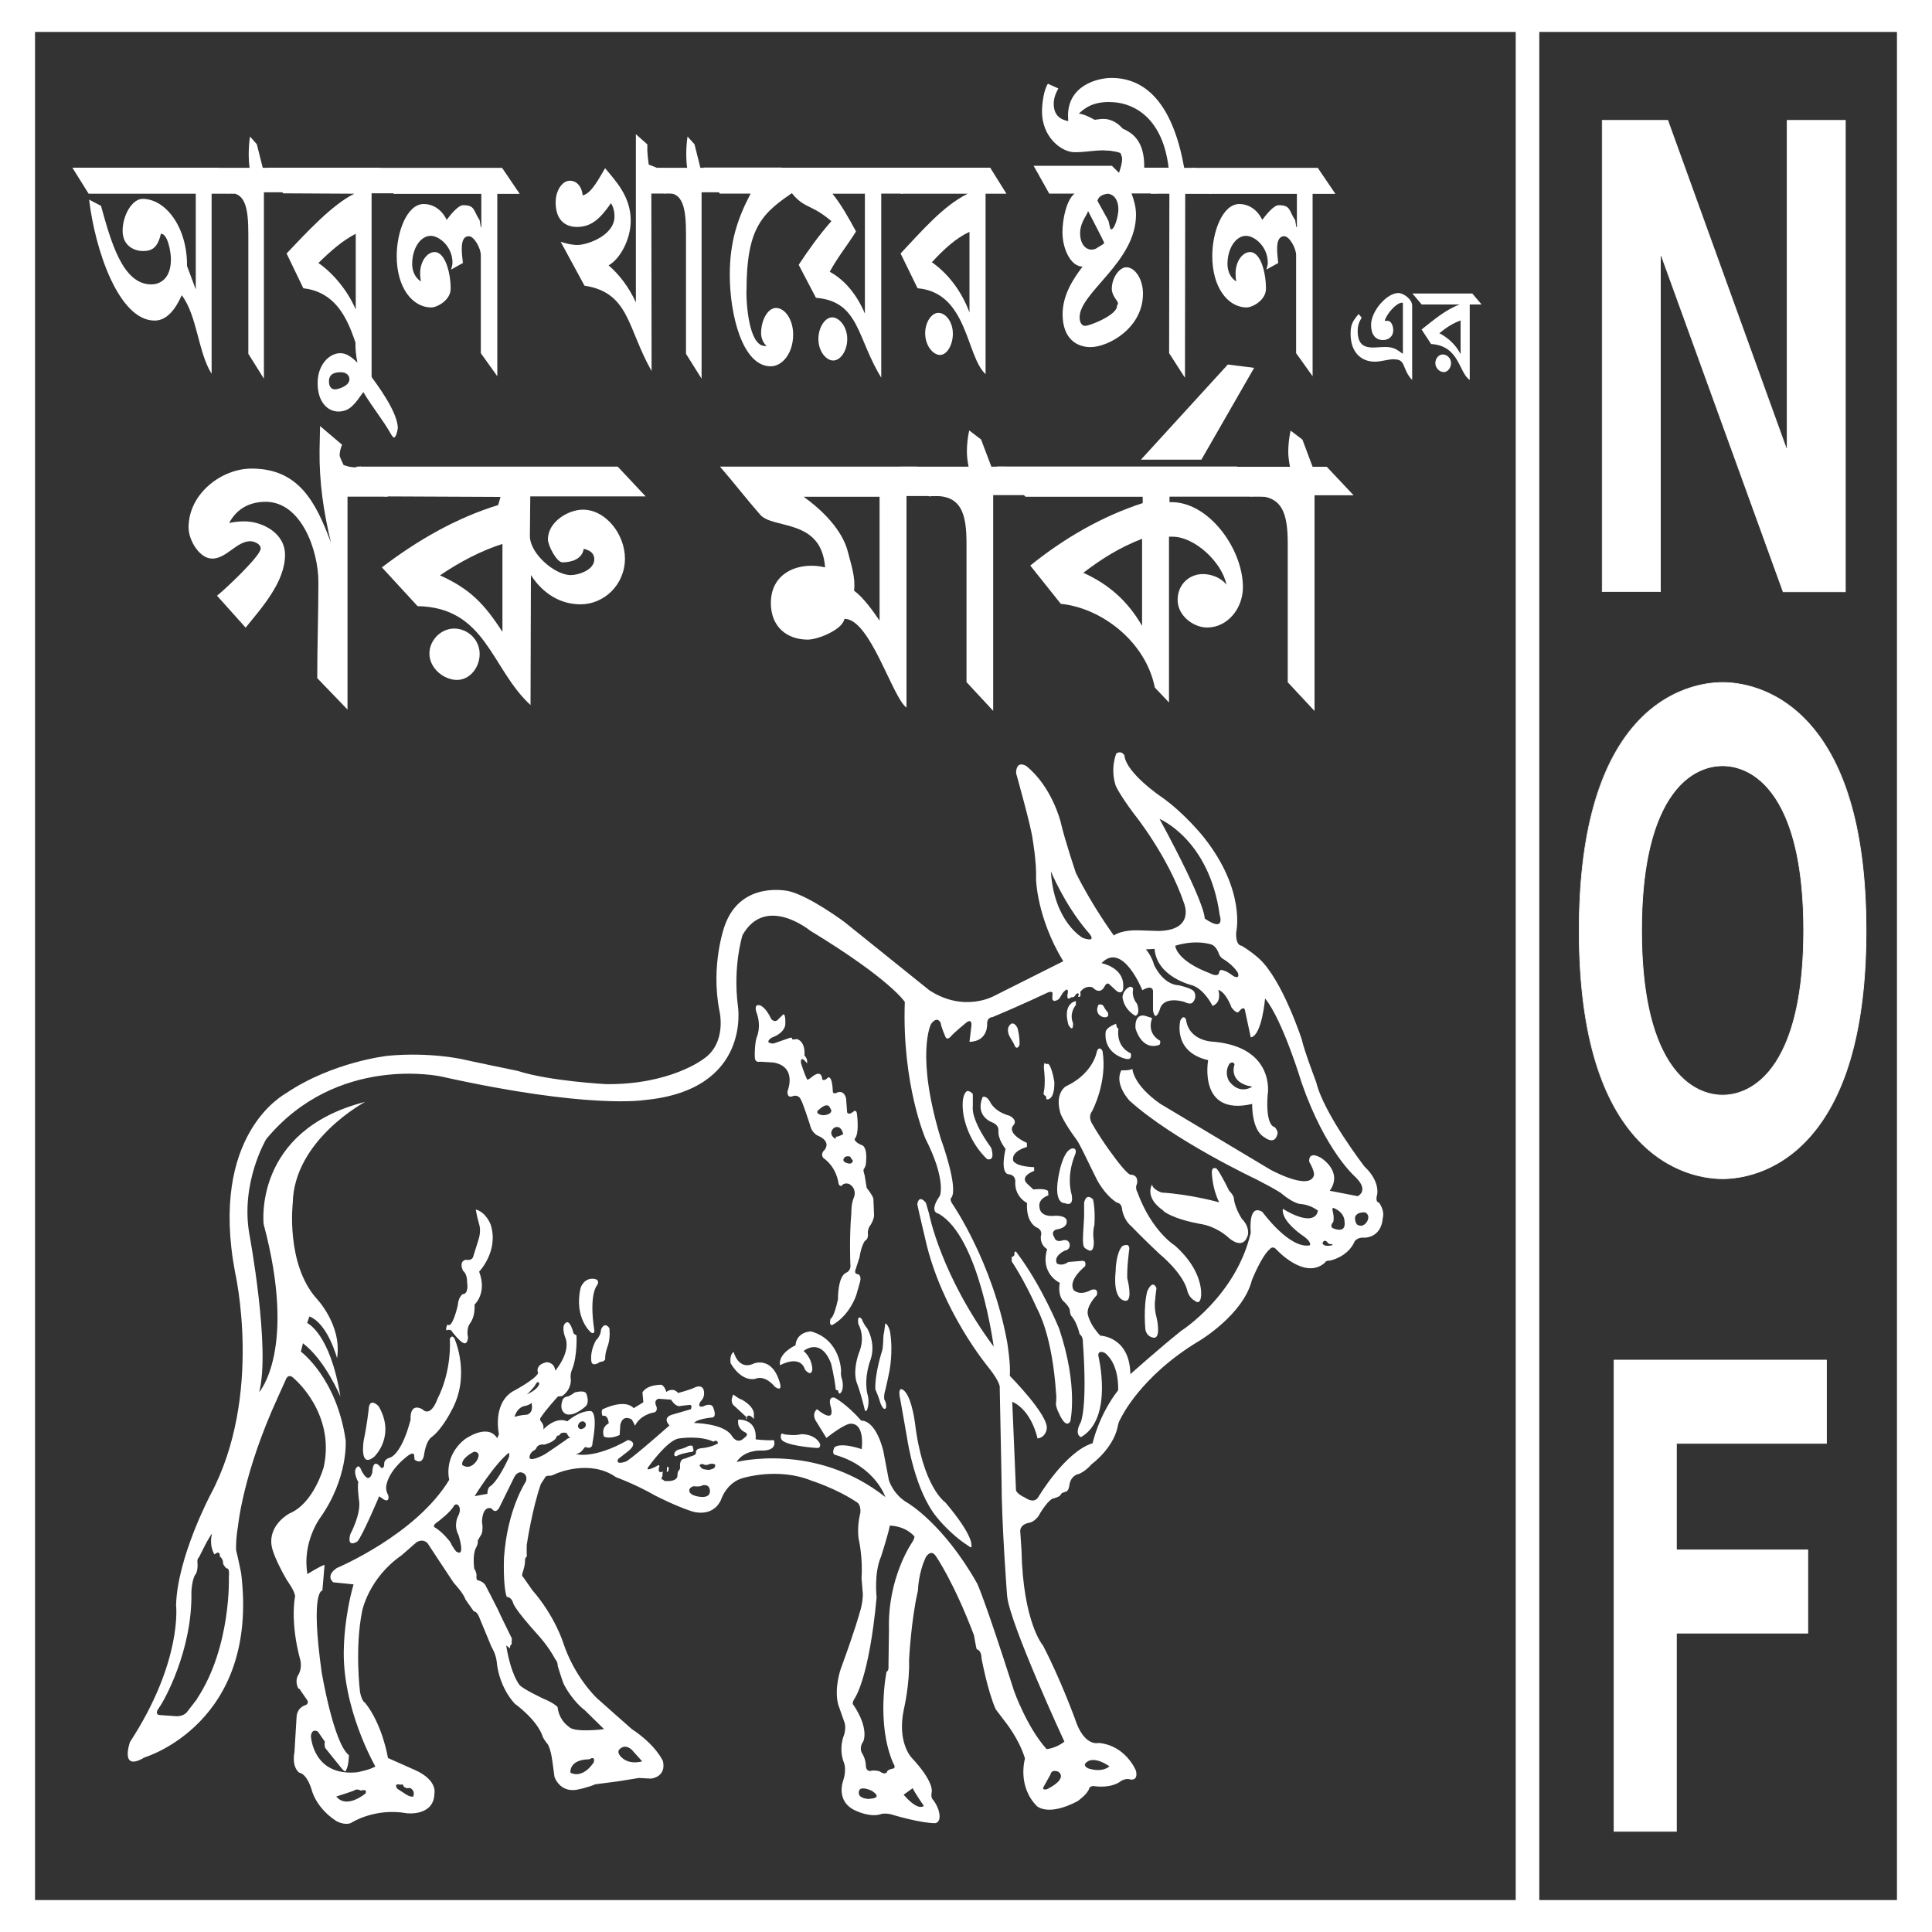 <?xml version="1.0" encoding="UTF-8"?><svg id="Layer_2" xmlns="http://www.w3.org/2000/svg" width="150" height="150" viewBox="0 0 150 150"><rect x="0" y="0" width="150" height="150" fill="#333333" stroke="none"/><defs><style>.cls-1{fill:#fff;stroke-width:0px;}</style></defs><g id="Layer_1-2"><path class="cls-1" d="M26.98,38.57v16.52l-2.35-2.44c0-2.47.09-4.98.09-7.46s-1.34-6.23-4.09-6.23c-1.19,0-2.23.49-2.84,1.65.4-.1.8-.13,1.19-.13,1.37,0,3.15.89,3.15,2.6,0,2.11-1.83,4.13-3.06,5.65l-2.22-2.48c.67-.53,3.39-3.1,3.39-3.66,0-.37-.52-.57-.8-.57-1.07,0-1.86,1.35-2.96,1.35-1.01,0-1.84-1.45-1.84-2.41,0-2.67,2.6-4.58,4.89-4.58,3.63,0,4.98,2.54,6.17,5.77-.58-2.41-.92-4.72-.89-7.19l.04-1.88,1.71,1.45c-.12.27-.19.56-.19.82,0,.14.25.63.31.76.4.13.91.26,1.31.1l2.14,2.35h-3.15Z"/><path class="cls-1" d="M39.01,49.06c-1.43-2.21-2.53-3.34-4.85-4.39,1.5-1.02,3.18-1.91,4.85-2.44v6.83ZM50.13,38.54l-2.17-2.31h-20.31l2.14,2.31,9.07.04-.18.63c-3.27,1.01-6.26,2.73-9.03,4.84l2.77,3.01c5.34.1,5.71,4.88,8.77,7.68l.03-10.09c.89,1.38,2.23,2.27,3.85,2.27,1.83,0,3.45-1.52,3.45-3.56,0-1.85-1.47-3.79-3.27-3.79-1.1,0-2.71.92-2.71,2.31,0,.46.67,1.78,1.13,1.78.67,0,1.52-.23,1.65-1.05.43.1.82.3.82.82,0,.82-1.22,1.22-1.83,1.22-1.22,0-3.17-1.65-3.17-3.04l.03-3.07h8.97ZM35.47,52.79c1.01,0,1.77-.96,1.77-2.02,0-1.15-.97-1.97-1.98-1.97s-1.92.89-1.92,1.94c0,1.16,1.13,2.05,2.14,2.05Z"/><path class="cls-1" d="M68.3,48.2c-.52-.76-1.26-1.81-1.99-2.34.12-1.02-.21-1.95-.46-2.94-.43-1.81-2.08-3.36-3.45-4.35h5.89v9.63ZM73.31,38.51l-2.11-2.28h-15.3c1.07,1.23,2.05,2.51,3.12,3.73,1,1.15,4.76.26,5.04,4.09-1.89-.46-4.21.3-4.21,2.77,0,1.85,1.25,2.84,2.87,2.84.76,0,2.69-.76,2.84-1.61h.02c1.98,0,3.7,6.1,4.8,6.89v-16.43h2.93Z"/><path class="cls-1" d="M75.2,36.22c-.08-.38-.13-.76-.13-1.15,0-.56.06-1.12.18-1.65l.92.7.8,2.11h1.09l2.07,2.21h-3.02v16.75l-2.07-2.23v-10.73c0-2.27-.34-3.96-2.9-3.69l-2.26-2.31h5.31Z"/><path class="cls-1" d="M88.67,48.59c-1.13-1.95-2.6-3.23-4.56-4.12,1.47-1.12,2.84-1.97,4.56-2.64v6.76ZM98.19,38.57l-2.14-2.35h-18.66l2.23,2.35h9.1v.49c-3.15,1.02-6.11,2.73-8.73,4.85l2.37,2.97c3.21.33,6.6,2.97,7.3,6.5l1.1,1.16v-12.87h.28c1.71,0,3.84,1.98,4.18,3.73-.42-.56-1.19-.83-1.83-.83-1.04,0-1.96.79-1.96,2.01s1.22,2.14,2.29,2.14c1.59,0,2.78-1.48,2.78-3.13,0-3-2.71-6.73-5.7-6.6v-.43h7.39Z"/><path class="cls-1" d="M93.28,35.69h-4.7l6.75-7.39,2.04.26-4.09,7.12Z"/><path class="cls-1" d="M100.15,36.22c-.07-.38-.13-.76-.13-1.14,0-.56.07-1.12.18-1.65l.92.7.79,2.11h1.1l2.08,2.21h-3.03v16.75l-2.08-2.23v-10.73c0-2.27-.34-3.96-2.9-3.69l-2.25-2.31h5.31Z"/><path class="cls-1" d="M16.43,15.04v13.98c-1.06-1.68-1.11-4.5-2.32-6.1-.5,1.14-1.19,1.97-2.1,1.97-2.81,0-4.64-5.55-5.09-9.39l.92.48c.77,2.76,1.67,6.1,3.9,6.1.79,0,1.53-.55,1.53-1.94,0-.65-.27-2.02-.78-1.99-.25,1.11-.71,1.34-1.4,1.34-.6,0-1.57-.35-1.57-1.57s.75-2.48,1.55-2.48c1.8,0,3.48,2.22,3.45,5.21l.68,1.82v-7.43H6.88l-1.26-2.02h11.33l1.26,2.02h-1.78Z"/><path class="cls-1" d="M19.38,13.02c-.05-.33-.07-.66-.07-1,0-.48.03-.97.1-1.42l.53.6.46,1.83h.64l1.21,1.9h-1.76v14.47l-1.21-1.93v-9.26c0-1.97-.19-3.42-1.69-3.19l-1.32-1.99h3.09Z"/><path class="cls-1" d="M27.62,24.03c-.66-1.54-1.83-2.88-2.9-3.61.93-.91,1.86-1.74,2.9-2.27v5.89ZM30.73,15.01l-1.21-1.99h-8.75l1.21,1.99,5.53.03c-1.71.83-3.75,3.05-5.26,4.64l1.3,2.7c4.2.48,3.91,5.93,5.3,6.95v-14.32h1.88Z"/><path class="cls-1" d="M26.57,28.91c.15,0,.56.12.56.54,0,.53-.9.78-1.12.78s-.47-.13-.47-.63c0-.75.78-.7,1.03-.7ZM30.89,33.28c0-1.28-1.58-3.38-2.15-4.16-.02-.03-.04-.06-.04-.08,0-.23.09-.46.09-.71,0-.71-.62-2.25-1.1-2.25-.02,0-.05.03-.06.06l-.02.34c-.04.57.03,1.14.14,1.68-.4-.4-.83-.74-1.33-.74-.82,0-1.76.85-1.76,2.33s.79,2.2,1.61,2.2c.91,0,1.28-.6,1.94-1.51.69,1.17,1.47,2.08,2.15,3.27.04.08.16.26.23.26.14,0,.28-.49.28-.69Z"/><path class="cls-1" d="M38.61,15.04v14.17l-1.28-1.79v-7.6c0-.57-.53-1.48-.93-1.48-.74,0-.55,1.3-.46,2.08l-.92.51c.05-.17.11-.35.11-.54,0-1.25-1.03-2.08-1.69-2.08-.78,0-1.44.95-1.44,2.2,0,.65.33,1.14.69,1.34-.05-.2-.07-.4-.07-.63,0-.94.55-1.65,1.12-1.65.85,0,1.25,1.68,1.25,2.84,0,.91-1.07,1.46-1.5,1.46-1.48,0-2.69-1.55-2.69-3.99,0-1.88.8-4.04,2.1-4.04.66,0,1.37.37,1.78,1.23.3-.4.89-1.14,1.28-1.14.94,0,.78.42,1.28,1.17.02.08.07.54.11.54.05,0,.02-.11.02-.17v-2.42h-6.8l-1.37-2.02h9.78l1.37,2.02h-1.75Z"/><path class="cls-1" d="M50.57,15.04l.02,13.77c-1.9-3.35-1.71-6.09-5.21-6.63l-1.85-3.41c.42.14.87.25,1.31.25.73,0,2.87-.72,2.87-2.22,0-.41-.11-.77-.27-1.03-.82,1.17-1.49,1.85-2.65,1.85-.76,0-1.65-.4-1.65-1.91,0-.94.53-1.68,1.1-1.68.46,0,.91.34,1,1.14.69-.14,1.3-1.39,1.74-2.11.82.99,1.99,2.19,1.99,4.07,0,1.5-.87,3.02-1.72,3.47.8.69,1.58,1.68,2.12,2.88v-13.06l.89.79v.14c-.02.49.05.97.11,1.43l.59.23,1.29,2.02h-1.66Z"/><path class="cls-1" d="M53.35,13.02c-.05-.33-.07-.66-.07-1,0-.48.03-.97.1-1.42l.54.6.46,1.83h.64l1.21,1.9h-1.76v14.47l-1.21-1.93v-9.26c0-1.97-.19-3.42-1.69-3.19l-1.32-1.99h3.1Z"/><path class="cls-1" d="M57.95,22.58c0,1.45.29,4.5,1.58,4.27-.23-.14-.44-.57-.44-.97,0-1.03.52-1.97,1.16-1.97.7,0,1.33.91,1.33,2.06,0,1.5-.87,2.47-1.74,2.47-2.22,0-3.18-4.07-3.18-7.09,0-2.56.59-4.36,1.62-6.32h-2.4l-1.25-2.02h6.08l1.07,1.79c-2.61,1.73-3.82,2.82-3.82,7.77Z"/><path class="cls-1" d="M67.16,24.37c-.66-1.57-1.63-2.67-2.74-3.27.64-1.17,1.37-2.05,2.04-3.13-.57-1.05-1.14-2.08-1.83-2.93h2.52v9.34ZM70.08,15.04l-1.31-2.02h-8.56c2.06,3.7,2.2,2.33,4.34,4.15-.89,1-1.76,2.2-2.54,3.39l1.34,2.56c3.39.29,3.16,3.11,5.07,6.2v-14.29h1.67ZM64.69,27.99c.57,0,1.09-.76,1.09-1.67,0-.96-.62-1.68-1.17-1.68s-1.07.77-1.07,1.68c0,.96.6,1.67,1.15,1.67Z"/><path class="cls-1" d="M75.27,24.26c-.66-1.77-1.74-3.07-2.92-3.9.93-1,1.83-1.85,2.92-2.36v6.26ZM78.14,15.04l-1.26-2.02h-8.2l1.26,2.02h5.19c-1.9.94-3.57,2.9-5.21,4.64l1.32,2.7c3.91.34,3.75,5.27,5.28,6.67v-14.01h1.62ZM72.98,27.56c.55,0,1-.79,1-1.65,0-.94-.57-1.62-1.12-1.62s-1.03.74-1.03,1.59c0,.94.6,1.68,1.16,1.68Z"/><path class="cls-1" d="M85.94,15.04c.48,0,.89.4.89,1.23,0,.43-.26,1.54-.57,1.54-.09,0-.16-.63-.22-.71l-.83-1.5c.05-.38.53-.54.73-.54ZM89.89,15.04c-.25-.51-1.05-1.96-1.48-2.11l-.27.2c0-2.28-1.09-3.9-2.49-3.9-.87,0-3.84.97-3.84-1.17,0-.46.17-.85.36-1.19l-.81-.37c-.31.45-.46,1.51-.46,2.16,0,1.96,1.48,3.16,2.55,3.16,1.23,0,2.31-.37,3.54.06.05.14.13.28.13.45,0,.37-.13.74-.24,1.09l-.55-.55h-6.08l1.21,2.16h1.97c-.62.48-.94,1.96-.94,2.99,0,1.36.67,2.68,1.56,2.68-.67.88-1.55,2.16-1.55,3.69,0,1.97,1.16,2.56,2.17,2.56,1.36,0,4.07-1.46,4.07-4.15,0-1.11-.6-2.05-1.3-2.05-.51,0-1.12.79-1.12,1.68,0,.54.48.94.48,1.11,0,.08-.03.14-.08.17.11.71-2.1,1.59-2.47,1.59-.25,0-.43-.25-.43-.66,0-1.94,4.38-4.3,4.38-7.97,0-.6-.16-1.15-.35-1.65h2.05ZM84.47,16.37c.08.17,1.26,2.4,1.26,2.5,0,.06-.42.29-.5.34-.14.12-.32.17-.48.17-.48,0-.89-.45-.89-1.28,0-.88.61-1.48.61-1.72v-.02Z"/><path class="cls-1" d="M92.02,15.04l-.02,14.29-1.23-1.91.02-12.38h-1.44l-1.27-2.02h2.65c-.43-3.65-2.49-5.1-4.64-5.1-.83,0-1.63.19-2.35.93v-.02c.59,0,1.25.57,1.85.71,1.47.37,3.38.57,3.24,3.68l-.02.48h-1.6c.21-.23.76-.77.76-1.25,0-1.54-5.05.48-5.05-3.47,0-2.36,2.31-2.93,3.37-2.93,2.98,0,4.85,2.48,5.65,6.98h.84l1.26,2.02h-2.03Z"/><path class="cls-1" d="M101.91,15.04v14.17l-1.28-1.79v-7.6c0-.57-.53-1.48-.92-1.48-.75,0-.55,1.3-.47,2.08l-.92.51c.05-.17.11-.35.11-.54,0-1.25-1.03-2.08-1.69-2.08-.78,0-1.44.95-1.44,2.2,0,.65.33,1.14.69,1.34-.05-.2-.06-.4-.06-.63,0-.94.55-1.65,1.12-1.65.86,0,1.24,1.68,1.24,2.84,0,.91-1.07,1.46-1.49,1.46-1.47,0-2.68-1.55-2.68-3.99,0-1.88.8-4.04,2.1-4.04.66,0,1.37.37,1.78,1.23.3-.4.89-1.14,1.28-1.14.94,0,.78.42,1.28,1.17.02.08.07.54.11.54.06,0,.02-.11.02-.17v-2.42h-6.79l-1.37-2.02h9.78l1.37,2.02h-1.74Z"/><path class="cls-1" d="M108.25,27.89c-.5,0-1,.19-1.5.19-1.14,0-1.89-.8-1.89-2.15,0-.79.18-1,.62-1.55l.24.28c-.21.34-.31.63-.31,1.05,0,1.62,1.24,1.23,2.12,1.23.66,0,.87.16,1.39.53v-3.9c0-.06-.03-.07-.07-.07-.44,0-1.22.9-1.34,1.41h.17c.33-.04.49.39.49.72,0,.54-.41.77-.79.77-.63,0-.93-.48-.93-1.17,0-1.08,1.22-2.48,2.12-2.48.38,0,1.07.47,1.07.98v5.77c-.81-.84-.45-1.6-1.38-1.6Z"/><path class="cls-1" d="M113.4,27.5c-.37-.74-.99-1.29-1.65-1.63.52-.42,1.03-.77,1.65-.99v2.62ZM115.03,23.64l-.72-.85h-4.65l.72.85h2.95c-1.08.39-2.03,1.21-2.96,1.94l.74,1.13c2.22.14,2.13,2.21,3,2.79v-5.86h.92ZM112.1,28.89c.3,0,.56-.34.56-.7,0-.38-.32-.67-.64-.67s-.58.31-.58.67c0,.4.34.7.66.7Z"/><path class="cls-1" d="M107.05,93.37s-.3-.03-.13-.62c0,0,.26-1.01-.98-2.18,0,0-3.16-4.09-3.75-6.55,0,0-.95-2.49-1.12-3.32,0,0-1.52-4.66-3.33-6.29-.11-.1-.71-.62-1.36-.99,0,0-.46.02-.4-1.06,0,0,.77-3.22-2.53-7.37,0,0-1.48-1.87-3.31-3.14,0,0-2.71-1.83-2.84-3.2,0,0-.21-.42-.63-.15,0,0-.49,1.13-.05,2.49,0,0,.26.65,1.44,2.22,0,0,2.63,3.25,3.87,6.92,0,0,.88,2.08-1.96,2.15,0,0-1.29-.04-1.58-.05h-.04c-.14,0-1.24-.04-1.87.4,0,0-1.66-2.26-2.95-4.86,0,0-.87-2.58-1.18-3.95,0,0-.66-2.72-2.66-4.34,0,0-.79-.53-.8.55,0,0,1.2,4.26,1.29,5.17,0,0,.31,1.76.26,3.06,0,0,.04,2.95,2.11,6.37l-5.34,2.68s-2.33,1.35-5.06-.43l-6.59-5.3s-2.7-2.01-4.31-2.39c0,0-3.74-.89-4.99,2.7,0,0-1.1,3.01-.41,6.55,0,0,.64,2.53-1.25,3.79,0,0-2.58,2-7.56,1.94,0,0-4.39-.23-6.86-1.03,0,0-4.16-.86-4.22-.89,0,0-2.56-.59-5.85-.28,0,0-4.25.45-7.89,2.9-.21.14-5.98,3.22-3.97,13.91,0,0,2.21,9.56-1.91,17.27,0,0-2.57,4.85-2.67,8.57,0,0,.53,4.33-3.58,10.63,0,0-.83,2.37,1.14,1.19,0,0,8.93-2.63,7.49-14.32,0,0-.29-1.4-.39-1.77,0,0-.04-.82.15-1.86,0,0,.36-4.04,3.08-9.98l.6-1.33s.18-.65.66-.16c0,0,3.22,2.67,2.32,6.86,0,0-.76,2.84-2.68,3.63,0,0-1.64.87-1.37,2.51,0,0,.07.73,1.17,2.64,0,0,.65.89.65,1.29,0,0-.42,1.91.41,4.95,0,0,.17.65-.19,1.19,0,0-.26.43.03,1,0,0,.1-.01.18.17l.5.72s.19.25-.1.4c0,0-.72.15-.72,1.04l-.16,2.64s-.25,1.05.37,1.57c0,0,.58.01.99,1.4,0,0,.33,1.35,1.9,2.36,0,0,.61.35,1.12.15,0,0,1.82-1.21,4.35-.76,0,0,2.12.26,2.14-1.56,0,0,.25-1.01-1.52-1.8l-2.09-.93s-.4-2.56-1.77-4.28c0,0-.26-.1-.4-.85,0,0-.42-3.41.17-6.29,0,0,.49-2.53,3.05-4.31l1.17-1.02s.47-.33.86.08c0,0,1.92,2.93,2.02,3.06.1.13.71.74.93,1.32l.64.91s.24-.05.45.53c0,0,.88,2.13.91,2.2.03.06.35.56.42,1.2,0,0,.09,1.78,1.39,3.23,0,0,1.78,1.26,2.19,2.6,0,0,.11.24.39.57,0,0,.22.37.33,1.21,0,0,.14.94.18,1.31,0,0,.39,1.2,1.7,1,0,0,.79-.14,1.48-.43,0,0,1.68-.22,1.77-.23.09-.01,1.61-.26,1.61-.26,0,0,.63.04.94.05,0,0,1.2-.11.92-1.36,0,0-.53-1.24-2.41-2.48,0,0-2.62-2.31-2.71-2.4,0,0-1.74-1.61-2.63-4.33,0,0-.64-2.05-2.39-4.06l-.72-1.03s-.17-.02.01-.47c0,0,.14-.45.14-.7,0,0-.03-.33.14-.41,0,0-.02-.76,0-.92.02-.15.42-2.77,1.09-4.71l.37-.57s.07-.1.35-.07c0,0,.16-.01.47-.17,0,0,2.61-1.16,4.65.28,0,0,1.45.52,3.01,1.41,0,0,1.58.82,2.85,1.23,0,0,1.58.58,2.28-.86,0,0,.41-1.39,1.76-1.73,0,0,2.71-.83,5.28.22,0,0,1.96.62,3.54,1.69,0,0,.3.15.25.8,0,0-.29,1.02-.13,2.05,0,0,.33,1.38.22,3.03l.1,1.23s.02.66-.26,1.5c0,0-.3,1.16-1.45,4.3,0,0-.54,1.5-.2,2.79l.5,1.42s.12.35-.04.91c0,0-.48,1.03,0,2.22,0,0,.2.54-.08,1.36,0,0-.64,1.68,1.07,2.36,0,0,1.1.52,1.92.21,0,0,.41-.1.99.11,0,0,2.06.61,3.16.61,0,0,.56-.02.26-1.04,0,0-.15-.47-.48-.85,0,0-.12-.16-.04-.54,0,0,.21-.76-1.56-2.65,0,0-1.16-1.19-.6-3.78,0,0,.46-1.96.4-3.82,0,0,.15-3.06.69-5.39,0,0,.02-1.34.62-2.6,0,0,.4-.68.8-.02,0,0,1.37,1.98,2.93,6.1,0,0,.16.94.2,1.05.03.11.36.01.39.76,0,0,.47,2.54,1.1,3.94,0,0,.52.69.62.82.1.13,1.18,1.44,1.65,3,0,0-.63,2.12.92,3.69,0,0,.83.84,3.15-.37,0,0,.77-.53.91-.98,0,0,.05-.28.53-.18,0,0,1.22.17,1.97-.43,0,0,.38-.22.67-.11,0,0,.65.18.47-.66,0,0-.76-1.97-2.9-2.17,0,0-1.13.35-1.85-1.9,0,0-1.11-3.05-2.47-5.66,0,0-1.55-1.76-1.67-7.39l-.1-1.51s-.03-.47.63-.62c0,0,.57-.04.93-.78,0,0,.69-1.14,1.06-1.13,0,0,.4-.12.48-.22.07-.11.09-.2.3-.25,0,0,.03,0,.04-.02.26-.04.3-.19.37-.46,0,0,.02-.81.79-.96,0,0,.48-.2.94-.74,0,0,1.69-1.21,2.04-2.96,0,0,.02-.27.22-.59,0,0,1.5-3.27,6.09-6.02,0,0,3.41-2.02,4.09-4.7,0,0,.74-1.88,1.4-2.43,0,0,.22-.3.5.02,0,0,2.18,2.41,3.76,1.05,0,0,.07-.2.41-.18,0,0,1.39-.26,1.92-1.5,0,0,.21-.33.75-.28,0,0,1.31.05,1.43-1.53,0,0,.19-.51-.3-1.2ZM15.3,131.91l-.78,1.01s-.22.32-.79.33l-1.39-.1s-.34-.06-.04-.49c.01-.02.03-.04.04-.06.37-.48,2.61-4.46,2.52-8.98,0,0,.03-1.08.37-1.46,0,0,.15-.31.1-.87,0,0-.05-.24.13-.4,0,0,.58-1.17.65-1.27.07-.09.26-.49.35-.54,0,0-.26.84.19,1.61,0,0,.44-.42.42.16,0,0,.28.18.25.56,0,0,.12.27.3.37,0,0,.22-.1.15.67,0,0,.19,5.43-2.48,9.45ZM30.94,138.53s.14.07.33,0c0,0,.07.4.54.28,0,0,.46.15.27.68,0,0-.22.04-.55-.17l-.68-.44s-.28-.37.1-.34ZM48.37,135.64s.27-.13.65.18l.84.93s-.84.27-1.46-.19c0,0-.85-.59-.03-.92ZM70.86,138.83c.23.48.87,1.38.87,1.38-.53.41-1.57-.87-1.57-.87l.71-.51ZM84.27,136.91c.6-.71,1.87.23,1.87.23-.67.54-1.67.15-1.67.15-.37-.19-.2-.38-.2-.38ZM90.02,63.58s3.87,1.57,4.68,7.48c0,0,.47,1.38-1.17.25,0,0,.17-.96-3.51-7.74ZM94.06,73.33s.39.12.6.79c0,0,.13.26.33.35,0,0,.73.42,1.12,1.06,0,0,.2.52-.34.26,0,0-.51-.4-.75-.43,0,0-.34-.19-.37.16,0,0-.03.41-.77.02,0,0-2.39-.83-2.64-2.11,0,0,1.43-.51,2.81-.1ZM81.59,67.65s1.04,2.54,2.81,4.63c0,0,.98.99-.33.54,0,0-2.24-1.22-2.48-5.17ZM28.38,139.24s-1.46,1.25-2.27.24c0,0,1.41-.44,1.47-.51.07-.06.27-.04.44.05,0,0,.53-.17.36.21ZM35.45,120.49s-.23-.22-.5-.78c0,0-.58-.77-1.2-1.13,0,0-.26-.11.28-.46,0,0,1-.76,1.22-1.22,0,0,.18-.24.37.02,0,0,.23.3-.08.84,0,0-.34.69.06,1.42,0,0,.55,1.73-.13,1.3ZM35.9,113.76s-.23-.45.9-1.05c0,0,.6-.03.25.64,0,0-.47.85-1.15.4ZM39.51,112.78s.08.19-.02.41c0,0-.81,1.84-1.49,2.25,0,0-.16.13-.16.54l-.99.18s1.53-2.49,2.67-3.38ZM46.1,136.82s-.77,1.3-1.81.82c0,0-.16-1.03,1.47-1.05,0,0,.47-.32.34.23ZM40.82,115.04s-1.43,2.11-1.69,5.9c0,0-.09,2.16.21,3.04,0,0,.38,0,.5.48,0,0,.05.4,1.93,2.48,0,0,.79.84,1.34,1.88,0,0,.2.2.19.52,0,0,.35,1.16.48,1.43.13.27.74,1.34,1.62,2.01l1.5,1.47s-2.2.29-2.7-.15c-.04-.04-.07-.07-.09-.08-.18-.13-.72-.59-.82-1.49,0,0-.28-.31-1.09-.64,0,0-1.66-.78-1.87-1.08,0,0-.66-.76-1.03-3.06l.3.23s-.02-.3.12-.3l.02-.47s-1.03-2.1-1.09-2.26c-.07-.16-.92-1.79-.92-1.79,0,0-.09-.31-.58-.46,0,0-.21.07-.15-.42,0,0-.03-.3-.18-.48,0,0-.15-1.05.12-1.6,0,0,.19-.29.16-.6,0,0,.22-.4.27-.46.05-.06.15-.47.05-.99,0,0,0-1.26.74-1.04,0,0,.29.49.6-.05l1.17-2.38s.27-.56.71-.3c0,0,.36.15.18.67ZM39.95,110.01s.17-.79.89-.87c0,0,.36-.1.42-.23,0,0,.24.76-.36.93,0,0-.44,0-.95.17ZM41.61,107.44c.21-.31.26,0,.26,0-.14.49-.97.82-.97.82.13-.08.48-.49.64-.68-.03.03-.03.01.07-.14ZM43.93,111.8s-1.52,1.06-1.68,1.14c-.15.08-1.26.65-1.13.12,0,0,.02-.21.26-.4,0,0,.2-.1.24-.19,0,0,.11-.39.63-.31,0,0,.7-.16.92-.51,0,0,.05-.26.24-.19,0,0,.1-.33.58-.2,0,0,.12.27.29.39,0,0-.19-.03-.33.14ZM54.06,116.16s-.75-.16-.49-.61c0,0,.19-.2.39-.15,0,0,.41.05.58-.08,0,0,.57-.16.58.46,0,0,.06.65-1.06.38ZM55.42,114s-.24.1-.35.12c-.11.01-.63-.04-.64-.2,0,0-.32-.22.13-.26,0,0,.24.18.54,0,0,0,.7-.12.32.35ZM54.37,112.46s-.36,0-.34.34c0,0,.04.16-.34.25l-.52.2s-.42-.03-.37.64c0,0,.03.18-.11.29,0,0-.1.12-.09.36,0,0,.07.54-1.02.44l-.14-.13s-.18.14,0-.29c0,0-.03-.19.05-.31,0,0-.52.25-.29-.41,0,0-.01-.16-.16-.04,0,0-1.15.63-.63,0,0,0,1.35-1.9,2.24-2.11,0,0,1.64-.28,2.74.24,0,0,.32-.22.35.13,0,0-.47.32-1.37.39ZM67.48,139.67s-.87,0-.8-.52c0,0-.06-.58.97-.13,0,0,1.04.58-.17.64ZM70.81,119.76s-1.91,2.73-1.79,6.76l-.04,2.83s.05.35-.15.45c0,0-.82,4,.52,7.1,0,0,.3.4-.1.43,0,0-.36.06-.4.27,0,0-.13.24-.57-.08,0,0-.4-.11-.67-.03,0,0-.4.11-.39-.5,0,0-.02-.45-.29-.87,0,0-.27-.4.09-.91,0,0,.5-.95-.75-2.83,0,0-.19-.08.08-.51,0,0,1.12-1.49,1.71-7.85,0,0-.22-1.9.35-3.18,0,0,.61-1.91.67-2.39,0,0,1.14-.03,1.92.84,0,0,0,.2-.2.48ZM81.32,138.9s-.54.19-.23-.29l.47-.84s.03-.42.6-.22c0,0,.84.48-.84,1.35ZM82.65,135.21c-.67.54-1.39.59-1.39.59-1.52-1.68-2.52-4.49-2.52-4.49-2.39-7.47-2.88-8.38-2.88-8.38-2.61-4.62-5.37-6.23-5.37-6.23-1.17-.67-1.48-1.79-1.48-1.79l-.44-2.31c-.65-2.46-1.7-2.3-1.7-2.3-1.14-1.3-2.06-1.78-2.06-1.78-.62-.15-.29.77-.29.77.31,1.33-1.09.12-1.09.12-.42.36-.11.87-.11.87l.84,1.36c1.4-1.09,1.82-1.1,1.82-1.1,1.22-.1.92,1.97.92,1.97-1.78-.58-2.12-.13-2.12-.13-.25.56.08.58.08.58,3.11.91,3.88,3.27,3.88,3.27-5.45-4.3-11.55-2.72-11.55-2.72.57-.93,1.82-.89,1.82-.89,1.46.06,1.07-.81,1.07-.81-.57.05-1.41-.06-1.41-.06.13-1.65-1.35-1.53-1.35-1.53-.13.72.52.98.52.98.37.17-.05.43-.05.43-.59.61-1.01-.21-1.01-.21-.65-.92-2.89-.94-2.89-.94.23-.32,1.34-.42,1.34-.42.47.02.17-.71.17-.71-.13-.53-.8-.16-.8-.16-.52.13-.23-.35-.23-.35.27-.27.29-.53.29-.53.08-.95-.67-.61-.67-.61-.4.21-1.34.45-1.34.45-.42-.49-.92-.08-.92-.08-.14-.52-.4-.56-.4-.56-1.22.03-1.45.6-1.45.6l.07.76-.75.46c-.68-.75-2.31.04-2.31.04-.31.06-.11.56-.11.56.45-.13.48.58.48.58-.65.33-.37,1.03-.37,1.03.55.22,1.22-.13,1.22-.13l.05-.79c.21-.88.9-.4.9-.4l.25.47c.38-.82,1.36-1.01,1.36-1.01.45-.03.3-.47.3-.47-.27-.56.18-.61.18-.61.25.02.95.07.95.07.43.67.77.48.77.48l.63-.07c.31-.05.14.33.14.33l-1.48.43c-.79.27-.18.83-.18.83-3.34,2.94-3.41,2.81-3.41,2.81-.87.29-.57-.21-.57-.21l.62-.48c1.13-.83.14-.99.14-.99-2.71,1.54-4.06,1.09-4.06,1.09.18,0,.43-.19.43-.19l.3-.36c.62.24.57-.3.57-.3.47-2.55-.15-2.49-.15-2.49-.92-.01-1.8.8-1.8.8-.95-.4-1.86.63-1.86.63.06-.37-.15-.57-.15-.57-.22-.24-.02-.4-.02-.4.32-.52,1.3-1.59,1.3-1.59l.32-.03c.75-.51.68-1.28.68-1.28-.08-.48.12-.84.12-.84.4-1.06.32-2.59.32-2.59l-.22-.14c-.27-1.01-.52-.88-.52-.88-.51.16-.16,1.11-.16,1.11.54,1.17-.75,2.65-.75,2.65-.06-.66-.66-.66-.66-.66-.97.2-.67.85-.67.85-.23.51-2.01,1.44-2.01,1.44-1.56,1.01-1.03,3.31-1.03,3.31l-.14.3c-.75-1.21-2.52.09-2.52.09-1.69,1.35-1.2,3.14-1.2,3.14-2.59,4.28-8.73,6.85-8.73,6.85-.93.64-.27,1.11-.27,1.11l1.57.16c-.72,2.54-.75,4.85-.75,4.85-.2,4.72,2.44,9.28,2.44,9.28-.32.25-1.42.46-1.42.46-3.45.33-3.58-2.82-3.58-2.82.08-.64.54-.34.54-.34l.55.79c-.08.19.02.48.02.48.12.16,1.2,1.49,1.2,1.49.42.57.43.21.43.21.2-.34.21-1.14.21-1.14-1.2-.93-2.12-6.47-2.12-6.47-.89-6.4.06-6.31.06-6.31l.17-1.99c-.27.04-1.33.71-1.33.71-.43-2.44.97-4.34.97-4.34,2.21-3.11,2-6.03,2-6.03-.7-4.87-3.48-6.9-3.48-6.9l.16-.65c1.74,1.32,2.91,4.14,2.91,4.14-.8-4.94-2.58-5.71-2.58-5.71l.17-.51c1.44.55,2.15,3.24,2.15,3.24.4-2.57-1.59-4.63-1.59-4.63-2.4-2.7-1.85-7.42-1.85-7.42.1-4.91,5.62-7.85,5.62-7.85-8.73,2.22-7.88,9.49-7.88,9.49,2.61,9.77-.35,13.05-.35,13.05.9-3.37-.76-12.28-.76-12.28-.7-4,1.31-7.37,1.31-7.37,5.51-6.65,13.59-4.86,13.59-4.86,11.44,2.55,15.75,1.83,15.75,1.83,8.38-.77,7.28-7.32,7.28-7.32-.4-3.08.36-5.49.36-5.49,1.8-3.18,5.26-.34,5.26-.34,6.24,3.79,7.34,5.53,7.34,5.53-.23,6.42,1.61,10.63,1.61,10.63,1.61,3.16,1.12,4.41,1.12,4.41-.92,1.31-.11,1.4-.11,1.4,3.17,1.78,4.28,10.32,4.28,10.32-4.13-5.58-5.02-10.33-5.02-10.33-.17-.6-.24-.83-.24-.83-.58-.71-.67.1-.67.1,0,.09.62,2.71.62,2.71,1.24,5.57,4.88,9.93,4.88,9.93,1.04,1.3.9,1.64.9,1.64l.14,7.05c0,3.51.43,9.05.43,9.05.15,2.07,4.45,11.35,4.45,11.35ZM44.95,110.5s.29-.34.52.01c0,0,.13.37-.38.45,0,0-.37-.07-.14-.46ZM103.37,96.7c-.7.12-.69-.2-.69-.2.16-.35.38-.05.38-.05.1.18.3.14.3.14.23.04,0,.11,0,.11ZM103.54,95.38c-.38-.14-.02-.52-.02-.52.08-.4-.06-.87-.06-.87-.05-.31.13-.18.13-.18.85.36.8,1.05.8,1.05.13.95-.85.52-.85.52ZM103.23,92.47c1.1-1.54-.71-2.6-.71-2.6-1-.54-.87.33-.87.33.47.83.36,1.06.36,1.06-.36,1.22-3.38-.45-3.38-.45l-8.56-5.12c-2.12-1.49-2.15-2.7-2.15-2.7-.25.14-.86.11-.86.11-.58,1.08.64,2.36.64,2.36,3.43,3.09,9.83,6.1,9.83,6.1,1.69.87,1.92,1.07,1.92,1.07,1.1.91,1.57.85,1.57.85.77.07,1.31.52,1.31.52l-.09.25c-.58.95-2.64-.4-2.64-.4-.15,1,1.64,2.15,1.64,2.15.65.48.45.69.45.69-1.59.29-3.68-2.6-3.68-2.6-1.15-.69-.9,1.61-.9,1.61-1.14,4.92-5.41,7.63-5.41,7.63-1.62,1.29-3.94,3.36-3.94,3.36-.04-2.93-2.33-2.99-2.33-2.99-.8-.83-.95-1.56-.95-1.56-.23-.69.68-1.59.68-1.59.14-.63-.44-.4-.44-.4-.94.51-1.37,0-1.37,0-.45-.79.9-1.84.9-1.84.12-.46-.21-.42-.21-.42l-1.1.09c-.5.37-.88.12-.88.12-.31-.58.6-1,.6-1,.51-.1.38-.54.38-.54-.11-.41-.56-.25-.56-.25-.55.17-.62-.24-.62-.24-.32-.49.15-.61.15-.61.86-.13.81-.58.81-.58.07-.54-.89-.49-.89-.49-1.17.13-1.21-.57-1.21-.57-.2-.77.68-1.01.68-1.01l-.03-.34c-.23-.24-1.14-.12-1.14-.12l-.44-.41c-.71-.61.5-1.03.5-1.03v-.29c-1.51-.06-1.63-.51-1.63-.51-.16-.76,1.07-1.06,1.07-1.06v-.31c-1.69-.81-1.05-1.37-1.05-1.37.37-.42-.29-.74-.29-.74-1.22-.33-1.52-1.08-1.52-1.08-.3-.54-.58-.38-.58-.38-.63,1.54.79,1.99.79,1.99.47.2.44.59.44.59-.08.69.55,1.45.55,1.45-.45,2.06.26,1.97.26,1.97.61.09.49.67.49.67,0,1.13.92,1.56.92,1.56-.1,1.53.73,1.89.73,1.89.53.22.34.68.34.68-.06.74.49,1.01.49,1.01-.57,1.92.98,2.62.98,2.62-.17.96.24,1.38.24,1.38.5.45.53.7.53.7.05.47.13.49.13.49.45.5.64,1.41.64,1.41.28.21.25.57.25.57.38,5.24-.17,6.29-.17,6.29-.52.95.02,1.14.02,1.14,2.56-1.44,1.35-6.34,1.35-6.34-.01-.47.51-.2.51-.2,1.16.91,1.03,2.9,1.03,2.9-1.53,1.97-1.98,4.11-1.98,4.11-2.12.65-4.19,4.14-4.19,4.14-.34.63-1.03.1-1.03.1-.7-.32-.73-.59-.73-.59l-.29-6.87c1.54.7,1.96,2.85,1.96,2.85.65-.08.72-.75.72-.75.15-1.06-2.87-4.11-2.87-4.11.08-.89-.2-2.59-.2-2.59-1.12-6.2-4.23-10.72-4.23-10.72-.3-.42-.1-.53-.1-.53.55-.78-.79-4.47-.79-4.47,0,0,.05.2-.03-.08-1.99-6.54-.77-8.92-.77-8.92.5-.69.75-.1.75-.1.04.34.35,1.03.35,1.03.13.41.44.03.44.03.26-.31,1.22-1.09,1.22-1.09.45-.33.38.25.38.25l-.15,1.26c1.51-.05,1.37-1.46,1.37-1.46.03-.47.41-.46.41-.46,2.26-.94,4.23-1.88,4.23-1.88.39-.19.44,0,.44,0l-.02.44c.07.39.53.02.53.02l.29-.47c.57-.65.35.19.35.19-.03.47.29.16.29.16.3.03.35-.22.35-.22.3-.23.24.05.24.05-.15.23.12.1.12.1.05-.13,0-.35,0-.35.46-.59.97-.34.97-.34.62.63.92-.09.92-.09.19-.37.37-.16.37-.16,0,0,.53.5.6.55.54.31.48-.42.48-.42.03-1.46-1.69-1.77-1.69-1.77,1.65-1.73,3.17,2.1,3.17,2.1.83-.48.83.06.83.06v1.5c.17,1,.52-.04.52-.04.28-1.15,1.92-.61,1.92-.61.55.28.67,0,.67,0,.32-.37.1-.76.1-.76-.1-.3-1.2-.53-1.2-.53-1.26-.06-1.92-1.57-1.92-1.57-.23-.8-.65-1.22-.65-1.22l.68-.04c.17,2.21,2.96,2.84,2.96,2.84.97.37,1.54,1.59,1.54,1.59.77-.29.45-1.25.45-1.25.62.21,1.02,1.36,1.02,1.36.43.58.57.34.57.34.48-.61.5,0,.5,0l.43,1.99c.87-.13,1.11-3.02,1.11-3.02,1.37,1.67,2.84,6.55,2.84,6.55,1.84,5.3,4.15,7.29,4.15,7.29,1.14,1.09.2,1.51.2,1.51l-2.17-.42ZM106.14,94.84s-.3.54-.78.23c0,0-.16-.16-.16-.52,0,0,.02-.45.77-.42,0,0,.46.15.17.71Z"/><path class="cls-1" d="M98.43,84.96s.59-3.64-4.2-4.08c0,0-1.92,0-2.15-1.73,0,0-.17-.43-.44.08,0,0-.64,2.44,2.16,3.08,0,0-.81,4.38,3.42,3.4,0,0-.07,2.02.95,2.59,0,0,.77.63.99-.19,0,0,.15-.24-.2-.61,0,0-.72,0-.54-2.54ZM95.45,83.98s-.46-.66.01-1.4c0,0,.29-.24.39.06,0,0-.55,1.41,1.37,1.73,0,0-.94.67-1.77-.4Z"/><path class="cls-1" d="M89.45,79.04s-.45-.14-.57-.18c-.12-.03-.79-.14-.72.98,0,0,.45,1.78,1.86,1.28,0,0,.1-.14.05-.32,0,0-1.07-.48-.62-1.76Z"/><path class="cls-1" d="M88.26,77.91c-.43-.54-.29-1.07-.29-1.07.03-.25-.24-.23-.24-.23-.56.23-.58.81-.58.81.13,1.02,1.01,1.45,1.01,1.45.42-.18.11-.96.11-.96Z"/><path class="cls-1" d="M86.84,79.86c-.18-.04-.18-.38-.18-.38-.87.33-.82.67-.82.67-.15,1.73,1.58,2.06,1.58,2.06.54.12.37-.43.37-.43-1.23-.58-.95-1.92-.95-1.92Z"/><path class="cls-1" d="M85.62,78.96c.59.13.39-.36.39-.36-.15-.14-.33-.48-.33-.48-.1-.2-.39-.12-.39-.12-.37.76.33.96.33.96Z"/><path class="cls-1" d="M83.31,79.44c-.33-.81.22-1.41.22-1.41v-.31c-1.11.29-.57,1.86-.57,1.86.4.66.35-.14.35-.14Z"/><path class="cls-1" d="M81.3,82.62s-.16,0-.18-.12c0,0-.11.16-.06.56,0,0,.14,1.02-.03,1.79,0,0-.07.16.17.24l.05.26s.63.17.61-1.32c0,0-.1-.8-.37-1.32,0,0-.14-.21-.2-.08Z"/><path class="cls-1" d="M84.74,87.13s-.27-.43.05-.86c0,0,1.21-2.24.81-4.67,0,0-.24-.47-.44.03,0,0-.24,1.7-2.42,2.72,0,0-.88.52-.4,2.11,0,0,.26.7,1.24,2.02.28.38.73,1.4,1.58,3.1,0,0,.58,1.17,1.55,1.79,0,0,.38.01.41.53,0,0,.1.79.71,1.3,0,0,1.05,1.09,2.2,2.16,0,0,1.76,1.42,2.14,2.79,0,0,.09.57.58.83,0,0,.42.42.5-.34,0,0,.28-1.9-2.04-3.94,0,0-1.79-1.1-2.9-4.13,0,0-.21-.33-.03-.68,0,0,.16-.67-.51-.69,0,0-.16.04-.94-.95,0,0-1.18-1.48-2.11-3.13Z"/><path class="cls-1" d="M78.52,79.48c-.49.32-.15.96-.15.96.13.23.34.59.34.59.22.64.44.11.44.11.05-.59-.15-1.32-.15-1.32-.23-.48-.49-.34-.49-.34Z"/><path class="cls-1" d="M75.53,85.88v-.94c-.23-.28-.46-.23-.46-.23-.56.44-.24,1.99-.24,1.99.45,2.14,1.82,3.3,1.82,3.3.68.16.3-.89.3-.89-1.64-2.28-1.42-3.17-1.42-3.23Z"/><path class="cls-1" d="M82.01,108.27s.01.48-.03.72c0,0,0,.29.23.72,0,0,.52,1.29.89.64,0,0,.64-2.71-.87-7.2,0,0-1.34-3.31-3.27-5.87,0,0-.14-.25-.21,0,0,0,.09.25-.2.31v.35s.92,1.33,1.94,3.6c.15.32,1.21,2.14,1.51,6.73Z"/><path class="cls-1" d="M89.69,100.89c.02-.32.1-.88.1-.88-.33-.74-.72.25-.72.25-.32,1.28-.14,2.98-.14,2.98.14.64.7.62.7.62.52-.05.17-1.55.17-1.55-.23-.81-.11-1.42-.11-1.42Z"/><path class="cls-1" d="M87.68,96.95c0-.52-.56-.19-.56-.19-.49.57-.5,1.9-.5,1.9-.26,2.49.82,2.33.82,2.33.52-.08.08-1.75.08-1.75-.03-.95.16-2.28.16-2.28Z"/><path class="cls-1" d="M84.17,93.35v1.13c-.15,2.4-.16,2.32.33,2.58.49.26.42-.72.42-.72-.11-.75.05-1.24.05-1.24.08-1.28-.11-1.98-.11-1.98-.55-.54-.68.23-.68.23Z"/><path class="cls-1" d="M83.33,89.16c-.72-.02-1.07,1.78-1.07,1.78-.58,2.59.4,2.47.4,2.47.88.36.49-.87.49-.87-.32-1.5.31-2.87.31-2.87.21-.49-.13-.51-.13-.51Z"/><path class="cls-1" d="M90.32,94.01s.62.63,3.11,1.06c0,0,1,.18,1.92.99,0,0,1.17,1.14,1.54-.2,0,0,.15-.59-.46-1.22,0,0-.52-.75-.63-1.56,0,0,.03-.24-.37-.63,0,0-.64-1.33-.97-1.72,0,0-.4-.23-.37.34,0,0,.02,1.19.57,2.28,0,0-2.14-.61-4.46-.76,0,0-.71-.22-.75-.63,0,0-.65.98.87,2.03Z"/><path class="cls-1" d="M73.39,116.64s-1.76-1.16-2.36-6.23c0,0-.31-2.38-1.05-2.56,0,0-.29-.06-.07.87,0,0,.51,2.93.53,3.01.01.07.59,4.03,2.31,6.09,0,0,1.03,1.31,2.42,2.19,0,0,.33.29.25-.02,0,0,.19-.73-2.03-3.35Z"/><path class="cls-1" d="M68.73,102.76s-.09.77-.13.87c-.03.09-.01,1-.13,1.3,0,0-.55,1.68-.51,2.93,0,0,.29.68.33.87.04.18.31.9.5.57,0,0,.07-.33-.13-.64,0,0-.07-.3.09-.79,0,0,.29-1.28.3-1.38.02-.1.31-1.57.05-3.12,0,0-.15-.59-.37-.61Z"/><path class="cls-1" d="M66.93,102.43c-.43-.47-.29.36-.29.36.6,1.14.04,2.26.04,2.26-.52,1.55-.15,2.33-.15,2.33.32.84.58,1.96.58,1.96.09.44.22.08.22.08.23-.63,0-1.24,0-1.24-.26-1.35.26-2.61.26-2.61.44-1.3-.26-2.43-.26-2.43-.33-.41-.41-.71-.41-.71Z"/><path class="cls-1" d="M67.81,93.07c-.06-.28-.52-.84-.52-.84l-.16-.99c-.16-.46-.05-.49-.05-.49.1-.15.14-.33.14-.33.17-1.4-.28-1.5-.28-1.5-.61-.23-.59-.49-.59-.49.38-.37.2-1.79.2-1.79-.03-.64-.32-.31-.32-.31-.38.29-.46.03-.46.03l-.08-1.07c-.16-.69-.66-.48-.66-.48,0,0-.36.22-.37-.09-.05-1.29-.38-1.06-.38-1.06-.24.29-.44.16-.44.16-.06-.92-.86-.16-.86-.16-.25.19-.3.17-.3.17-.23-.43-.49-1.29-.49-1.29-.07-.71.47.02.47.02.07-.38-.2-.6-.2-.6.08-1.17-.6-1.29-.6-1.29-.1.04-.35.03-.35.03.01-.14-.13-.14-.13-.14l-1.33.46c-.79-.03-.15-.45-.15-.45,1.06-.38,1.07-1.02,1.07-1.02.04-.87-.15-.8-.15-.8l-.33.32c-.33.44-.62.03-.62.03-.43-.93-.87-1.05-.87-1.05-.53-.13-.26.57-.26.57.41,1.12,0,1.94,0,1.94-.16.58-.14,1.42-.14,1.42-.02.57.34.45.4.45s1.04.06,1.04.06c1.9.33,1.1,2.24,1.1,2.24-.03.54.34.4.34.4.54-.22.7.25.7.25.16.25.71,1.96.71,1.96.13.63.6.83.6.83,1.12.47.52,1.12.52,1.12-.35.31-.09.61-.09.61,1.07.76,1.18,1.97,1.18,1.97.06.26.24.2.24.2.23-.32.62-.13.62-.13.61.39.34,1.02.34,1.02-.23.51-.2,1.21-.2,1.21-.17,1.86-.08,3.97-.08,3.97.08.55-.34.68-.34.68-.65.31-.62,2.06-.62,2.06-.34,1.53-.58,1.5-.58,1.5-.14.6.15.49.15.49,1.36-.77,1.84-2.29,1.86-2.35.02-.06.29-1.02.29-1.02.13-.57-.22-.58-.22-.58-.22-.03-.16-.27-.16-.27l.33-1.02c.14-.93.42-1.29.42-1.29.28-.13.24-.51.24-.51-.06-.25.1-.58.1-.58.4-.54.37-.93.37-.93l-.05-1.26ZM63.59,86.5s-.33-.12.02-.37c0,0,.66-.66.86-.06,0,0,.19.16-.04.37,0,0-.43.28-.84.06ZM65.01,88.24c-.13,0-.15.1-.14.19,0,0-.64-.35-.14-.85,0,0,.52-.37.74.47,0,0-.34.19-.46.19ZM65.68,90.27s-.4-.12-.07-.45c0,0,.2-.1.41-.01,0,0,.06.18.19.26,0,0,.03.44-.53.2Z"/><path class="cls-1" d="M62.16,111.36c-.52.13-1.27,0-1.27,0-.15-.09-.23-.03-.23-.03-.16.43.18.58.18.58.64.39,2.57.51,2.57.51.34.04.26-.32.26-.32-.42-.82-1.5-.75-1.5-.75Z"/><path class="cls-1" d="M58.01,110.07l-.05-.04c-.18.37.05.04.05.04Z"/><path class="cls-1" d="M57.55,108.64c-.16,0-.61-.37-.61-.37-.29.52-.01.81-.01.81l1.04.96h0c.18-.37.56.14.56.14v-.46c-.08-.63-.97-1.07-.97-1.07Z"/><path class="cls-1" d="M58.5,105.88c-1.19.53-1.54-.92-1.54-.92-.36.26-.23.89-.23.89.91,1.52,1.91,1.2,1.91,1.2.8-.33,1.52.62,1.52.62.62.43.4-.26.4-.26-.59-2.18-2.06-1.54-2.06-1.54Z"/><path class="cls-1" d="M65.3,106.43s-.02-2.41-2.33-3.06c0,0-1.11,0-1.21,1.08,0,0-1.36.61-1.2,1.55,0,0,1.55-.89,1.94.34,0,0,.5.63.57-.04,0,0,0-.83-.68-1.41,0,0,1.34-1.13,2.14.99,0,0,.26,1.1.34,1.85,0,0,0,.29.2.2,0,0,.02.5.27.12,0,0,.22-.41,0-1.08,0,0-.08-.19-.04-.56Z"/><path class="cls-1" d="M53.44,112.26c-.17.13-.57.24-.57.24-.4.06-.49.28-.49.28-.13.31.13.28.13.28.28-.19,1.07-.32,1.07-.32.41.02.22-.31.22-.31.04-.31-.35-.16-.35-.16Z"/><path class="cls-1" d="M51.78,113.97v.18c-.06.28.1.06.1.06.08-.22.02-.29.02-.29-.13-.1-.12.06-.12.06Z"/><path class="cls-1" d="M44.63,108.1c-.15.14-.5.31-.5.31-.43.04-.47.34-.47.34-.28.85.31,1.05.31,1.05.65.18,1.48-.6,1.48-.6.35-.29.09-.94.09-.94-.08-.4-.91-.15-.91-.15Z"/><path class="cls-1" d="M46.66,103.28c-.04.48-.39.78-.39.78-.54,1-.34,1.72-.34,1.72.16.34.65-.04.65-.04.47-.02.41-.3.41-.3-.02-.39.21-.98.21-.98.21-.62.11-1.35.11-1.35-.43-.57-.66.16-.66.16Z"/><path class="cls-1" d="M46.15,103.34c-.44-2.83.18-3.51.18-3.51.32-.48-.18-.54-.18-.54-.81-.12-1.07.69-1.07.69-.54,2.35.8,3.47.8,3.47.24.17.27-.1.27-.1Z"/><path class="cls-1" d="M36.94,93.92s.1.6.27,1.16c0,0,.16.47-.05,1.14l-.42,1.34s-.05.34-.58.25c0,0-.56.06-.21.86,0,0,.33.18.32.93,0,0,.15.86-.35.88,0,0-.33.2-.38.87,0,0-.41,1.86-.8,1.48,0,0-.16.3-.08.46,0,0,.34-.16.46.13,0,0,.57.74.85.84,0,0,.3.22.37-.42,0,0-.18-.64.17-1.12,0,0,.4-.49.33-1.43,0,0,1-.87.36-2.56,0,0,1.54-1.59.9-3.64,0,0-.34-.96-1.15-1.18Z"/><path class="cls-1" d="M34.93,104c.1,2.7-.94,4.55-.94,4.55-.59,1.62-1.2.86-1.2.86-1.04-.54-.91.81-.91.81-.72,2.76-1.6,2.95-1.6,2.95-.45.12-.45.43-.45.43.02.5-.25.35-.25.35-.68-.87-.67.37-.67.37-.3,1.03-.82-.11-.82-.11,0,0,.12.34-.04-.07-.15-.4-.29-.27-.29-.27-.46.32.06,1.2.06,1.2-.09.32.05,1.38.05,1.38.2,1.07-.67,2.66-.67,2.66-.31,1.14.55.57.55.57.42-.49,1.69-3.51,1.69-3.51l.37.26c.49.24.33-.35.33-.35-.22-.37-.15-.72-.15-.72.2-1.19,1.47-2.17,1.47-2.17.76-.66.7-.13.7-.13l.03.27c.63.45.73-.35.73-.35.17-1.2.6-1.41.6-1.41.81-.61,1.51-2.01,1.51-2.01,1.57-2.77.25-5.65.25-5.65-.24-.35-.37.08-.37.08Z"/><path class="cls-1" d="M29.11,113.04s1.62-1.59.28-3.87c0,0-.73-.76-.77.29,0,0-.14,1.25-.38,2.36,0,0-.39,2.33.87,1.23Z"/><path class="cls-1" d="M0,0v150h150V0H0ZM147.28,147.52H2.72V2.48h144.56v145.04Z"/><rect class="cls-1" x="117.68" y="1.25" width="1.83" height="147.6"/><path class="cls-1" d="M138.76,9.35h4.52v36.59h-4.85l-9.45-26.08h-.07v26.08h-4.51V9.35h5.09l9.2,25.48h.07V9.35Z"/><path class="cls-1" d="M143.31,45.97h-4.89v-.02s-9.45-26.07-9.45-26.07h-.03v26.08h-4.57V9.32h5.14v.02s9.2,25.46,9.2,25.46h.02V9.32h4.57v36.64ZM138.45,45.91h4.8V9.38h-4.47v25.48h-.11v-.02s-9.2-25.46-9.2-25.46h-5.05v36.54h4.46v-26.08h.12v.02s9.45,26.07,9.45,26.07Z"/><path class="cls-1" d="M127.45,72.25c0-10.24,3.68-12.79,6.29-12.79s6.3,2.55,6.3,12.79-3.68,12.79-6.3,12.79-6.29-2.55-6.29-12.79ZM122.61,72.25c0,17.18,8.07,19.27,11.13,19.27s11.14-2.09,11.14-19.27-8.07-19.26-11.14-19.26-11.13,2.09-11.13,19.26Z"/><path class="cls-1" d="M133.74,91.54c-1.16,0-4.14-.31-6.74-3.2-2.94-3.27-4.42-8.68-4.42-16.09s1.49-12.82,4.42-16.09c2.6-2.89,5.58-3.2,6.74-3.2s4.14.31,6.74,3.2c2.94,3.26,4.43,8.68,4.43,16.09s-1.49,12.83-4.43,16.09c-2.6,2.89-5.58,3.2-6.74,3.2ZM133.74,53.01c-1.15,0-4.11.31-6.7,3.18-2.93,3.26-4.41,8.66-4.41,16.05s1.48,12.8,4.41,16.06c2.58,2.87,5.54,3.18,6.7,3.18s4.12-.31,6.7-3.18c2.93-3.26,4.41-8.66,4.41-16.06s-1.48-12.8-4.41-16.05c-2.59-2.87-5.55-3.18-6.7-3.18ZM133.74,85.07c-.93,0-2.7-.33-4.15-2.57-1.44-2.22-2.17-5.66-2.17-10.25s.73-8.03,2.17-10.25c1.45-2.23,3.22-2.57,4.15-2.57s2.7.33,4.15,2.57c1.44,2.22,2.17,5.66,2.17,10.25s-.73,8.04-2.17,10.25c-1.45,2.23-3.22,2.57-4.15,2.57ZM133.74,59.48c-.92,0-2.67.33-4.1,2.54-1.43,2.21-2.16,5.65-2.16,10.22s.73,8.01,2.16,10.22c1.44,2.21,3.19,2.54,4.1,2.54s2.67-.33,4.11-2.54c1.43-2.21,2.16-5.65,2.16-10.22s-.73-8.02-2.16-10.22c-1.44-2.21-3.19-2.54-4.11-2.54Z"/><path class="cls-1" d="M130.16,142.19h-4.84v-36.59h16.49v6.47h-11.65v8.26h10.2v6.47h-10.2v15.39Z"/><path class="cls-1" d="M130.18,142.21h-4.89v-36.64h16.54v6.52h-11.65v8.21h10.2v6.52h-10.2v15.39ZM125.34,142.16h4.79v-15.39h10.2v-6.42h-10.2v-8.31h11.65v-6.42h-16.44v36.53Z"/></g></svg>
